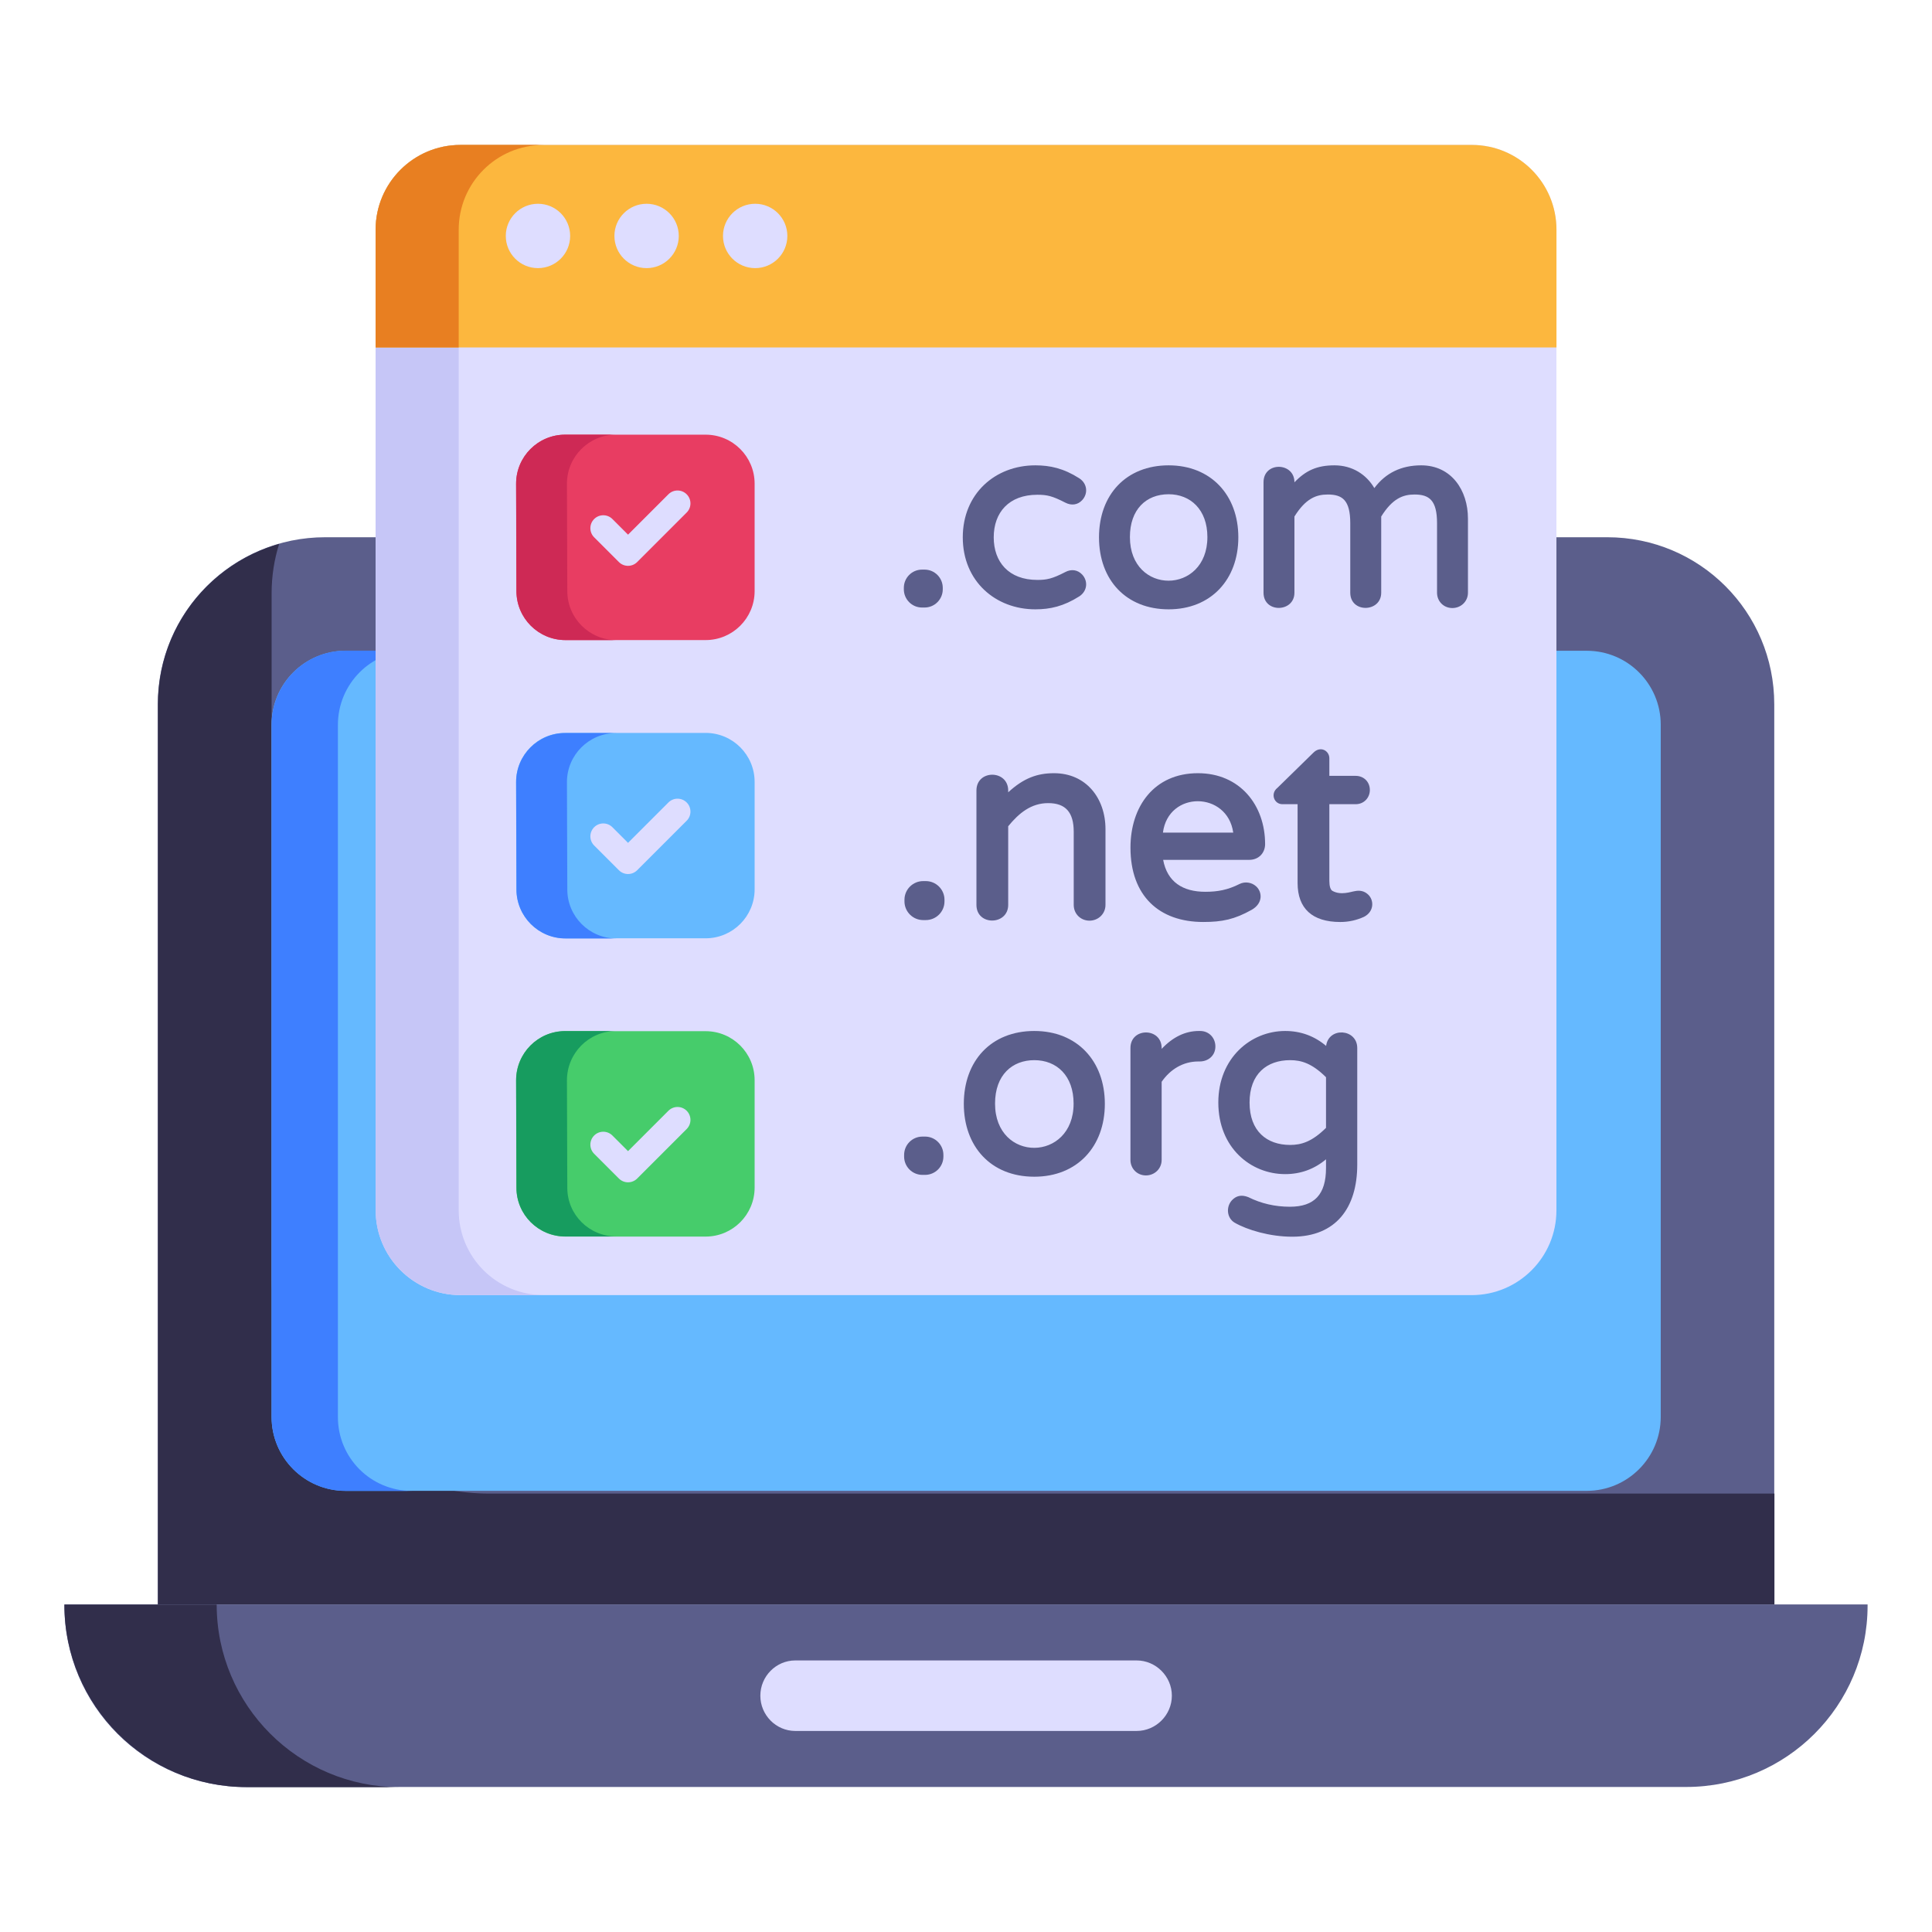 <svg width="300" height="300" viewBox="0 0 300 300" fill="none" xmlns="http://www.w3.org/2000/svg">
<path d="M275.506 109.364V249.132H24.5V109.364C24.5 95.01 36.148 83.422 50.501 83.422H249.564C263.917 83.422 275.506 95.01 275.506 109.364Z" fill="#5B5E8B"/>
<path d="M275.533 231.923V249.159H24.527V109.391C24.527 97.508 32.469 87.567 43.351 84.449C42.587 86.861 42.175 89.449 42.175 92.155V198.113C42.175 216.786 57.312 231.923 75.984 231.923H275.533Z" fill="#312E4B"/>
<path d="M261.837 277.479H38.166C22.612 277.479 10.004 264.871 10.004 249.317V249.133H289.998V249.317C289.998 264.871 277.39 277.479 261.837 277.479Z" fill="#5B5E8B"/>
<path d="M62.001 277.51H38.354C22.706 277.51 10 264.804 10 249.156H33.647C33.647 264.804 46.354 277.51 62.001 277.51Z" fill="#312E4B"/>
<path d="M42.168 220.011V112.537C42.168 106.193 47.31 101.051 53.654 101.051H246.392C252.736 101.051 257.878 106.193 257.878 112.537V220.011C257.878 226.354 252.736 231.496 246.392 231.496H53.654C47.31 231.496 42.168 226.354 42.168 220.011Z" fill="#65B9FF"/>
<path d="M63.941 231.508H53.647C47.294 231.508 42.176 226.332 42.176 220.038V112.565C42.176 106.212 47.294 101.035 53.647 101.035H63.941C57.588 101.035 52.47 106.212 52.47 112.565V220.038C52.47 226.391 57.588 231.508 63.941 231.508Z" fill="#3E7FFF"/>
<path d="M181.966 263.308C181.966 266.307 179.49 268.783 176.49 268.783H123.494C120.495 268.783 118.066 266.307 118.066 263.308C118.066 260.308 120.495 257.832 123.494 257.832H176.49C179.49 257.832 181.966 260.308 181.966 263.308Z" fill="#DEDDFF"/>
<path d="M241.681 35.658V187.941C241.681 195.213 235.787 201.107 228.515 201.107H71.51C64.238 201.107 58.344 195.213 58.344 187.941V35.658C58.344 28.387 64.238 22.492 71.51 22.492H228.515C235.787 22.492 241.681 28.387 241.681 35.658Z" fill="#DEDDFF"/>
<path d="M84.393 201.094H71.49C64.249 201.094 58.324 195.213 58.324 187.928V35.674C58.324 28.389 64.249 22.508 71.49 22.508H84.393C77.108 22.508 71.227 28.389 71.227 35.674V187.928C71.227 195.213 77.108 201.094 84.393 201.094Z" fill="#C6C6F7"/>
<path d="M241.689 35.67V53.952H58.324V35.67C58.324 28.385 64.249 22.504 71.49 22.504H228.523C235.808 22.504 241.689 28.385 241.689 35.67Z" fill="#FCB73E"/>
<path d="M84.393 22.508C77.108 22.508 71.227 28.389 71.227 35.674V53.956H58.324V35.674C58.324 28.389 64.249 22.508 71.49 22.508H84.393Z" fill="#E87F21"/>
<path d="M83.536 41.634C86.296 41.634 88.533 39.397 88.533 36.637C88.533 33.878 86.296 31.641 83.536 31.641C80.776 31.641 78.539 33.878 78.539 36.637C78.539 39.397 80.776 41.634 83.536 41.634Z" fill="#DEDDFF"/>
<path d="M100.403 41.634C103.163 41.634 105.4 39.397 105.4 36.637C105.4 33.878 103.163 31.641 100.403 31.641C97.643 31.641 95.406 33.878 95.406 36.637C95.406 39.397 97.643 41.634 100.403 41.634Z" fill="#DEDDFF"/>
<path d="M117.262 41.634C120.022 41.634 122.259 39.397 122.259 36.637C122.259 33.878 120.022 31.641 117.262 31.641C114.503 31.641 112.266 33.878 112.266 36.637C112.266 39.397 114.503 41.634 117.262 41.634Z" fill="#DEDDFF"/>
<path d="M80.184 91.801L80.137 75.129C80.125 70.917 83.536 67.496 87.748 67.496H109.567C113.77 67.496 117.178 70.904 117.178 75.108V91.779C117.178 95.983 113.77 99.391 109.567 99.391H87.795C83.6 99.391 80.196 95.996 80.184 91.801Z" fill="#E83D62"/>
<path d="M80.184 138.109L80.137 121.438C80.125 117.226 83.536 113.805 87.748 113.805H109.567C113.77 113.805 117.178 117.212 117.178 121.416V138.088C117.178 142.292 113.77 145.699 109.567 145.699H87.795C83.6 145.699 80.196 142.305 80.184 138.109Z" fill="#65B9FF"/>
<path d="M80.184 184.426L80.137 167.754C80.125 163.542 83.536 160.121 87.748 160.121H109.567C113.77 160.121 117.178 163.529 117.178 167.732V184.404C117.178 188.608 113.77 192.016 109.567 192.016H87.795C83.6 192.016 80.196 188.621 80.184 184.426Z" fill="#46CC6B"/>
<path d="M95.701 99.392H87.811C83.614 99.392 80.2 95.979 80.2 91.782L80.144 75.106C80.144 70.909 83.558 67.496 87.755 67.496H95.645C91.448 67.496 88.034 70.909 88.034 75.106L88.091 91.782C88.091 95.979 91.504 99.392 95.701 99.392Z" fill="#CE2955"/>
<path d="M95.701 145.725H87.811C83.614 145.725 80.2 142.311 80.2 138.114L80.144 121.439C80.144 117.242 83.558 113.828 87.755 113.828H95.645C91.448 113.828 88.034 117.242 88.034 121.439L88.091 138.114C88.091 142.311 91.504 145.725 95.701 145.725Z" fill="#3E7FFF"/>
<path d="M95.701 191.998H87.811C83.614 191.998 80.2 188.64 80.2 184.443L80.144 167.768C80.144 163.515 83.558 160.102 87.755 160.102H95.645C91.448 160.102 88.034 163.515 88.034 167.768L88.091 184.443C88.091 188.64 91.504 191.998 95.701 191.998Z" fill="#179C5F"/>
<path d="M140.934 91.516V91.276C140.934 90.033 141.947 89.035 143.171 89.035H143.57C144.802 89.035 145.811 90.044 145.811 91.276V91.516C145.811 92.743 144.805 93.754 143.57 93.754H143.171C141.956 93.754 140.934 92.767 140.934 91.516Z" fill="#5B5E8B"/>
<path d="M143.567 94.336H143.167C141.586 94.336 140.348 93.038 140.348 91.514V91.274C140.348 89.736 141.594 88.449 143.167 88.449H143.567C145.147 88.449 146.392 89.741 146.392 91.274V91.514C146.392 93.037 145.155 94.336 143.567 94.336ZM143.167 89.619C142.255 89.619 141.512 90.373 141.512 91.274V91.514C141.512 92.398 142.243 93.166 143.167 93.166H143.567C144.508 93.166 145.227 92.388 145.227 91.514V91.274C145.227 90.392 144.502 89.619 143.567 89.619H143.167Z" fill="#5B5E8B"/>
<path d="M150.082 83.441C150.082 76.892 154.937 72.848 160.757 72.848C162.919 72.848 164.903 73.256 167.274 74.766C168.235 75.392 168.31 76.51 167.613 77.263C167.071 77.858 166.352 77.892 165.676 77.525C163.546 76.427 162.617 76.244 161.077 76.244C156.34 76.244 153.722 79.263 153.722 83.441C153.722 87.599 156.321 90.638 161.077 90.638C162.63 90.638 163.563 90.446 165.676 89.356C166.357 88.987 167.067 89.024 167.613 89.619C168.309 90.377 168.237 91.489 167.274 92.116C164.882 93.639 162.893 94.034 160.757 94.034C154.949 94.034 150.082 89.985 150.082 83.441Z" fill="#5B5E8B"/>
<path d="M160.76 94.616C154.606 94.616 149.5 90.278 149.5 83.438C149.5 76.659 154.535 72.258 160.76 72.258C163.05 72.258 165.159 72.719 167.592 74.27C168.844 75.085 168.988 76.635 168.043 77.66C167.346 78.419 166.353 78.541 165.4 78.039C163.391 77.007 162.584 76.826 161.08 76.826C156.661 76.826 154.305 79.581 154.305 83.438C154.305 87.255 156.622 90.05 161.08 90.05C162.54 90.05 163.402 89.87 165.406 88.834C166.313 88.341 167.324 88.449 168.043 89.22C168.976 90.226 168.857 91.774 167.598 92.601C165.143 94.154 163.076 94.616 160.76 94.616ZM160.76 73.428C155.184 73.428 150.664 77.296 150.664 83.438C150.664 89.65 155.278 93.446 160.76 93.446C162.834 93.446 164.707 93.055 166.964 91.62C167.611 91.198 167.637 90.505 167.187 90.016C166.829 89.623 166.415 89.618 165.954 89.867C163.805 90.975 162.775 91.22 161.08 91.22C155.99 91.22 153.141 87.916 153.141 83.438C153.141 78.967 155.979 75.656 161.08 75.656C162.759 75.656 163.772 75.884 165.942 77.003C166.445 77.272 166.827 77.26 167.181 76.866C167.641 76.368 167.612 75.678 166.958 75.254C164.781 73.867 162.924 73.428 160.76 73.428Z" fill="#5B5E8B"/>
<path d="M171.234 83.441C171.234 77.173 175.166 72.848 181.47 72.848C187.793 72.848 191.705 77.291 191.705 83.441C191.705 89.651 187.737 94.034 181.47 94.034C175.176 94.034 171.234 89.719 171.234 83.441ZM188.066 83.4C188.066 78.747 185.118 76.165 181.47 76.165C177.727 76.165 174.874 78.696 174.874 83.4C174.874 88.205 177.813 90.717 181.47 90.717C185.013 90.717 188.066 88.169 188.066 83.4Z" fill="#5B5E8B"/>
<path d="M181.467 94.616C174.88 94.616 170.652 90.066 170.652 83.438C170.652 76.8 174.882 72.258 181.467 72.258C188.002 72.258 192.288 76.846 192.288 83.438C192.288 89.995 188.032 94.616 181.467 94.616ZM181.467 73.428C175.428 73.428 171.817 77.564 171.817 83.438C171.817 89.37 175.481 93.446 181.467 93.446C187.454 93.446 191.124 89.264 191.124 83.438C191.124 77.646 187.491 73.428 181.467 73.428ZM181.467 91.3C177.456 91.3 174.288 88.489 174.288 83.395C174.288 72.867 188.647 72.957 188.647 83.395C188.647 88.539 185.279 91.3 181.467 91.3ZM181.467 76.746C177.96 76.746 175.452 79.114 175.452 83.395C175.452 92.477 187.483 92.381 187.483 83.395C187.483 79.116 184.841 76.746 181.467 76.746Z" fill="#5B5E8B"/>
<path d="M196.781 92.037V74.886C196.781 73.875 197.551 73.047 198.579 73.047C199.593 73.047 200.418 73.86 200.418 74.886V76.525C202.474 73.588 204.74 72.848 207.216 72.848C210.233 72.848 212.439 74.709 213.331 76.965C214.984 74.219 217.435 72.848 220.687 72.848C225.04 72.848 227.364 76.459 227.364 80.523V92.037C227.364 93.063 226.535 93.835 225.526 93.835C224.477 93.835 223.725 93.023 223.725 92.037V81.241C223.725 78.006 222.81 76.206 219.648 76.206C217.646 76.206 215.783 76.922 213.891 80.042V92.037C213.891 93.064 213.064 93.835 212.052 93.835C211.043 93.835 210.254 93.065 210.254 92.037V81.241C210.254 77.989 209.321 76.206 206.175 76.206C204.168 76.206 202.306 76.928 200.418 80.042V92.037C200.418 93.064 199.591 93.835 198.579 93.835C197.57 93.835 196.781 93.065 196.781 92.037Z" fill="#5B5E8B"/>
<path d="M225.523 94.416C224.178 94.416 223.143 93.386 223.143 92.033V81.238C223.143 77.668 221.919 76.787 219.644 76.787C217.872 76.787 216.228 77.392 214.474 80.205V92.033C214.474 95.119 209.668 95.238 209.668 92.033V81.238C209.668 77.658 208.435 76.787 206.175 76.787C204.39 76.787 202.751 77.396 200.999 80.205V92.033C200.999 95.119 196.199 95.245 196.199 92.033V74.883C196.199 71.635 200.999 71.746 200.999 74.883V74.892C202.751 73.066 204.496 72.258 207.214 72.258C210.014 72.258 212.193 73.71 213.406 75.791C215.147 73.445 217.59 72.258 220.683 72.258C225.366 72.258 227.943 76.123 227.943 80.519V92.033C227.943 93.414 226.836 94.416 225.523 94.416ZM219.644 75.617C223.168 75.617 224.307 77.707 224.307 81.238V92.033C224.307 93.688 226.778 93.609 226.778 92.033V80.519C226.778 76.808 224.716 73.428 220.683 73.428C217.624 73.428 215.381 74.68 213.829 77.263L213.218 78.276L212.784 77.175C211.985 75.148 209.994 73.428 207.214 73.428C204.869 73.428 202.806 74.126 200.896 76.858L199.835 78.37V74.883C199.835 73.287 197.363 73.168 197.363 74.883V92.033C197.363 93.702 199.835 93.582 199.835 92.033V79.877L199.915 79.737C201.892 76.467 203.951 75.617 206.175 75.617C209.703 75.617 210.832 77.714 210.832 81.238V92.033C210.832 93.692 213.309 93.592 213.309 92.033V79.877L213.389 79.737C215.367 76.466 217.429 75.617 219.644 75.617Z" fill="#5B5E8B"/>
<path d="M141.027 139.968V139.719C141.027 138.444 142.068 137.402 143.344 137.402H143.76C145.035 137.402 146.077 138.443 146.077 139.719V139.968C146.077 141.253 145.033 142.285 143.76 142.285H143.344C142.071 142.285 141.027 141.252 141.027 139.968Z" fill="#5B5E8B"/>
<path d="M143.761 142.869H143.345C141.751 142.869 140.445 141.564 140.445 139.967V139.719C140.445 138.098 141.768 136.816 143.345 136.816H143.761C145.338 136.816 146.66 138.099 146.66 139.719V139.967C146.66 141.593 145.338 142.869 143.761 142.869ZM143.345 141.699H143.761C144.728 141.699 145.496 140.908 145.496 139.967V139.719C145.496 138.777 144.722 137.986 143.761 137.986H143.345C142.367 137.986 141.61 138.792 141.61 139.719V139.967C141.61 140.91 142.38 141.699 143.345 141.699Z" fill="#5B5E8B"/>
<path d="M152.203 140.513V122.758C152.203 121.707 153.006 120.853 154.064 120.853C155.108 120.853 155.968 121.696 155.968 122.758V124.455C158.69 121.449 161.103 120.648 163.665 120.648C168.34 120.648 171.073 124.293 171.073 128.758V140.513C171.073 141.599 170.193 142.376 169.171 142.376C168.124 142.376 167.308 141.575 167.308 140.513V129.173C167.308 125.807 165.791 124.124 162.755 124.124C159.867 124.124 157.768 125.834 155.968 128.097V140.513C155.968 141.592 155.091 142.376 154.064 142.376C153.027 142.376 152.203 141.588 152.203 140.513Z" fill="#5B5E8B"/>
<path d="M169.171 142.96C167.844 142.96 166.728 141.944 166.728 140.511V129.171C166.728 126.126 165.467 124.708 162.756 124.708C160.114 124.708 158.216 126.262 156.552 128.301V140.511C156.552 143.7 151.621 143.803 151.621 140.511V122.756C151.621 119.457 156.552 119.499 156.552 122.756V123.03C158.931 120.838 161.043 120.062 163.669 120.062C168.617 120.062 171.659 123.908 171.659 128.755V140.511C171.659 141.909 170.536 142.96 169.171 142.96ZM162.756 123.538C165.102 123.538 167.892 124.517 167.892 129.171V140.511C167.892 142.228 170.495 142.183 170.495 140.511V128.755C170.495 124.684 168.07 121.232 163.669 121.232C161.324 121.232 159.021 121.944 156.404 124.845L155.388 125.967V122.756C155.388 121.023 152.785 120.995 152.785 122.756V140.511C152.785 142.263 155.388 142.148 155.388 140.511V127.89L155.513 127.733C157.435 125.318 159.682 123.538 162.756 123.538Z" fill="#5B5E8B"/>
<path d="M176.121 131.616C176.121 125.525 179.571 120.648 186.012 120.648C192.176 120.648 195.862 125.328 195.862 131.078C195.862 132.099 195.153 132.939 193.958 132.939H179.93C180.364 136.775 182.788 139.064 187.171 139.064C189.14 139.064 190.807 138.759 192.758 137.78C193.309 137.508 194.088 137.542 194.663 138.07C195.365 138.72 195.458 139.969 194.084 140.761C191.5 142.217 189.638 142.581 186.84 142.581C180.115 142.581 176.121 138.599 176.121 131.616ZM192.138 129.876C191.892 125.95 189.054 123.834 186.012 123.834C182.877 123.834 180.168 125.952 179.93 129.876H192.138Z" fill="#5B5E8B"/>
<path d="M186.839 143.165C179.985 143.165 175.539 139.11 175.539 131.614C175.539 125.237 179.206 120.062 186.012 120.062C192.52 120.062 196.445 125.008 196.445 131.075C196.445 132.411 195.49 133.52 193.962 133.52H180.613C181.256 136.955 183.662 138.477 187.17 138.477C189.111 138.477 190.672 138.174 192.495 137.255C193.3 136.859 194.356 136.987 195.058 137.638C196.022 138.524 196.129 140.253 194.379 141.265C191.709 142.762 189.794 143.165 186.839 143.165ZM186.012 121.232C179.955 121.232 176.703 125.809 176.703 131.614C176.703 138.206 180.393 141.995 186.839 141.995C189.569 141.995 191.322 141.646 193.802 140.249C194.75 139.702 194.746 138.949 194.27 138.5C193.905 138.166 193.386 138.117 193.015 138.303C191.004 139.315 189.242 139.647 187.17 139.647C182.433 139.647 179.814 137.08 179.351 133.001L179.277 132.35H193.962C194.812 132.35 195.28 131.795 195.28 131.075C195.28 125.626 191.849 121.232 186.012 121.232ZM192.763 130.458H179.312L179.351 129.839C179.871 121.05 192.172 121.052 192.723 129.836L192.763 130.458ZM180.579 129.288H191.496C190.586 122.837 181.426 122.742 180.579 129.288Z" fill="#5B5E8B"/>
<path d="M202.073 137.122V124.293H199.136C198.39 124.293 198.021 123.347 198.721 122.801L204.349 117.298C205.091 116.557 205.838 117.083 205.838 117.755V121.064H210.516C211.444 121.064 212.131 121.725 212.131 122.678C212.131 123.525 211.493 124.293 210.516 124.293H205.838V136.791C205.838 137.868 206.095 138.551 206.606 138.84C207.931 139.595 209.466 139.182 210.535 138.944C211.18 138.804 211.666 138.972 212.046 139.335C212.727 139.985 212.727 141.227 211.552 141.84C210.475 142.338 209.33 142.584 208.114 142.584C204.087 142.584 202.073 140.764 202.073 137.122Z" fill="#5B5E8B"/>
<path d="M208.116 143.167C203.778 143.167 201.49 141.075 201.49 137.117V124.875H199.132C197.82 124.875 197.229 123.214 198.362 122.335L203.938 116.879C205.04 115.769 206.421 116.563 206.421 117.752V120.475H210.513C211.744 120.475 212.71 121.383 212.71 122.675C212.71 123.853 211.809 124.875 210.513 124.875H206.421V136.789C206.421 137.608 206.592 138.156 206.894 138.33C208.218 139.08 209.788 138.455 210.376 138.378C211.152 138.21 211.865 138.355 212.447 138.909C213.382 139.793 213.38 141.542 211.82 142.356C210.644 142.898 209.405 143.167 208.116 143.167ZM205.062 117.538C204.965 117.538 204.88 117.59 204.766 117.707L199.132 123.214C198.792 123.484 198.929 123.705 199.132 123.705H202.654V137.117C202.654 140.447 204.389 141.997 208.116 141.997C209.251 141.997 210.296 141.771 211.306 141.306C212.06 140.913 212.059 140.148 211.643 139.757C211.323 139.454 210.912 139.448 210.655 139.514C210.071 139.585 208.084 140.352 206.312 139.346C205.61 138.943 205.256 138.082 205.256 136.789V123.705H210.513C211.144 123.705 211.546 123.218 211.546 122.675C211.546 122.036 211.107 121.645 210.513 121.645H205.256V117.752C205.256 117.701 205.245 117.638 205.176 117.561C205.136 117.547 205.097 117.538 205.062 117.538Z" fill="#5B5E8B"/>
<path d="M140.969 179.589V179.346C140.969 178.086 141.99 177.078 143.234 177.078H143.641C144.896 177.078 145.909 178.1 145.909 179.346V179.589C145.909 180.827 144.9 181.854 143.641 181.854H143.234C141.985 181.854 140.969 180.84 140.969 179.589Z" fill="#5B5E8B"/>
<path d="M143.644 182.435H143.233C141.677 182.435 140.391 181.179 140.391 179.584V179.342C140.391 177.743 141.678 176.488 143.233 176.488H143.644C145.205 176.488 146.492 177.755 146.492 179.342V179.584C146.492 181.174 145.2 182.435 143.644 182.435ZM143.233 177.658C142.298 177.658 141.555 178.42 141.555 179.342V179.584C141.555 180.511 142.305 181.265 143.233 181.265H143.644C144.575 181.265 145.327 180.502 145.327 179.584V179.342C145.327 178.418 144.572 177.658 143.644 177.658H143.233Z" fill="#5B5E8B"/>
<path d="M150.242 171.41C150.242 165.072 154.21 160.68 160.609 160.68C166.951 160.68 170.975 165.11 170.975 171.41C170.975 177.689 166.971 182.14 160.609 182.14C154.149 182.14 150.242 177.679 150.242 171.41ZM167.289 171.369C167.289 166.641 164.348 164.04 160.609 164.04C156.859 164.04 153.928 166.619 153.928 171.369C153.928 176.191 156.917 178.779 160.609 178.779C164.229 178.779 167.289 176.183 167.289 171.369Z" fill="#5B5E8B"/>
<path d="M160.607 182.719C153.815 182.719 149.66 177.982 149.66 171.404C149.66 164.759 153.875 160.09 160.607 160.09C167.252 160.09 171.559 164.751 171.559 171.404C171.559 178.026 167.283 182.719 160.607 182.719ZM160.607 161.26C154.516 161.26 150.824 165.43 150.824 171.404C150.824 177.359 154.498 181.549 160.607 181.549C166.635 181.549 170.394 177.364 170.394 171.404C170.394 165.465 166.653 161.26 160.607 161.26ZM160.607 179.36C156.6 179.36 153.347 176.526 153.347 171.364C153.347 160.715 167.872 160.798 167.872 171.364C167.872 176.474 164.575 179.36 160.607 179.36ZM160.607 164.621C157.219 164.621 154.511 166.877 154.511 171.364C154.511 180.578 166.708 180.473 166.708 171.364C166.708 167.047 164.102 164.621 160.607 164.621Z" fill="#5B5E8B"/>
<path d="M176.117 180.115V162.745C176.117 161.737 176.878 160.882 177.94 160.882C178.967 160.882 179.8 161.705 179.8 162.745V164.486C181.691 161.948 183.811 160.68 186.159 160.68H186.361C187.421 160.68 188.142 161.499 188.142 162.502C188.142 163.552 187.344 164.243 186.282 164.243H186.077C183.414 164.243 181.217 165.656 179.8 167.806V180.115C179.8 181.185 178.932 181.937 177.94 181.937C176.907 181.937 176.117 181.149 176.117 180.115Z" fill="#5B5E8B"/>
<path d="M177.938 182.519C176.587 182.519 175.535 181.472 175.535 180.111V162.741C175.535 159.492 180.381 159.533 180.381 162.741V162.869C182.121 161.023 184.056 160.09 186.156 160.09H186.362C187.742 160.09 188.725 161.167 188.725 162.498C188.725 163.893 187.642 164.824 186.282 164.824H186.076C183.707 164.824 181.719 166.047 180.381 167.98V180.111C180.381 181.493 179.266 182.519 177.938 182.519ZM177.938 161.462C177.208 161.462 176.699 162.042 176.699 162.741V180.111C176.699 181.741 179.216 181.748 179.216 180.111V167.623L179.313 167.478C180.845 165.163 183.211 163.654 186.076 163.654H186.282C187.006 163.654 187.56 163.228 187.56 162.498C187.56 161.84 187.11 161.26 186.362 161.26H186.156C184.01 161.26 182.03 162.461 180.266 164.83L179.216 166.245V162.741C179.216 162.023 178.641 161.462 177.938 161.462Z" fill="#5B5E8B"/>
<path d="M191.989 189.347C191.129 188.818 191.008 187.551 191.726 186.776C192.174 186.29 192.812 186.118 193.609 186.432C195.661 187.457 197.888 187.97 200.292 187.97C204.421 187.97 206.486 185.771 206.486 181.372V178.659C204.568 180.711 202.262 181.735 199.563 181.735C194.483 181.735 189.762 177.829 189.762 171.207C189.762 164.648 194.512 160.68 199.563 160.68C202.262 160.68 204.568 161.704 206.486 163.756V162.745C206.486 161.742 207.247 160.882 208.309 160.882C209.346 160.882 210.172 161.719 210.172 162.745V180.844C210.172 187.306 207.066 191.454 200.656 191.454C197.332 191.454 193.907 190.455 191.989 189.347ZM206.486 175.377V167.035C204.133 164.617 202.248 164.04 200.33 164.04C196.395 164.04 193.448 166.452 193.448 171.207C193.448 175.925 196.356 178.374 200.33 178.374C202.265 178.374 204.154 177.781 206.486 175.377Z" fill="#5B5E8B"/>
<path d="M200.657 192.036C197.172 192.036 193.643 190.976 191.697 189.847C190.488 189.112 190.349 187.392 191.297 186.372C191.931 185.704 192.735 185.456 193.825 185.886C195.829 186.885 197.992 187.382 200.292 187.382C204.115 187.382 205.902 185.47 205.902 181.366V180.017C204.081 181.543 201.958 182.317 199.561 182.317C194.231 182.317 189.18 178.236 189.18 171.202C189.18 164.28 194.232 160.09 199.561 160.09C201.964 160.09 204.098 160.869 205.919 162.407C206.307 159.413 210.753 159.73 210.753 162.741V180.841C210.753 187.552 207.446 192.036 200.657 192.036ZM192.153 187.171C191.693 187.656 191.738 188.505 192.29 188.843C194.164 189.923 197.504 190.866 200.657 190.866C206.689 190.866 209.589 187.019 209.589 180.841V162.741C209.589 161.057 207.066 161.032 207.066 162.741V165.232L206.056 164.151C204.241 162.204 202.112 161.26 199.561 161.26C195 161.26 190.344 164.753 190.344 171.202C190.344 177.564 194.892 181.147 199.561 181.147C204.356 181.147 206.299 177.79 207.066 177.174V181.366C207.066 186.066 204.726 188.552 200.292 188.552C197.809 188.552 195.469 188.012 193.346 186.951C192.902 186.778 192.475 186.816 192.153 187.171ZM200.332 178.955C196.1 178.955 192.867 176.316 192.867 171.202C192.867 166.101 196.09 163.451 200.332 163.451C202.444 163.451 204.473 164.127 206.901 166.622L207.066 166.793V175.611L206.901 175.782C204.465 178.285 202.442 178.955 200.332 178.955ZM200.332 164.621C196.725 164.621 194.031 166.744 194.031 171.202C194.031 175.641 196.705 177.785 200.332 177.785C202.079 177.785 203.728 177.285 205.902 175.134V167.27C203.737 165.127 202.078 164.621 200.332 164.621Z" fill="#5B5E8B"/>
<path d="M96.103 87.275L92.259 83.432C91.476 82.648 91.476 81.379 92.259 80.596C93.043 79.813 94.312 79.813 95.095 80.596L97.521 83.022L103.791 76.752C104.574 75.968 105.843 75.968 106.626 76.752C107.41 77.535 107.41 78.804 106.626 79.587L98.939 87.275C98.155 88.058 96.886 88.059 96.103 87.275Z" fill="#DEDDFF"/>
<path d="M96.103 135.131L92.259 131.287C91.476 130.504 91.476 129.235 92.259 128.451C93.043 127.668 94.312 127.668 95.095 128.451L97.521 130.877L103.791 124.607C104.574 123.824 105.843 123.824 106.626 124.607C107.41 125.39 107.41 126.659 106.626 127.443L98.939 135.131C98.155 135.914 96.886 135.914 96.103 135.131Z" fill="#DEDDFF"/>
<path d="M96.103 183.002L92.259 179.158C91.476 178.375 91.476 177.106 92.259 176.323C93.043 175.539 94.312 175.539 95.095 176.323L97.521 178.748L103.791 172.478C104.574 171.695 105.843 171.695 106.626 172.478C107.41 173.262 107.41 174.531 106.626 175.314L98.939 183.002C98.155 183.785 96.886 183.785 96.103 183.002Z" fill="#DEDDFF"/>
</svg>
